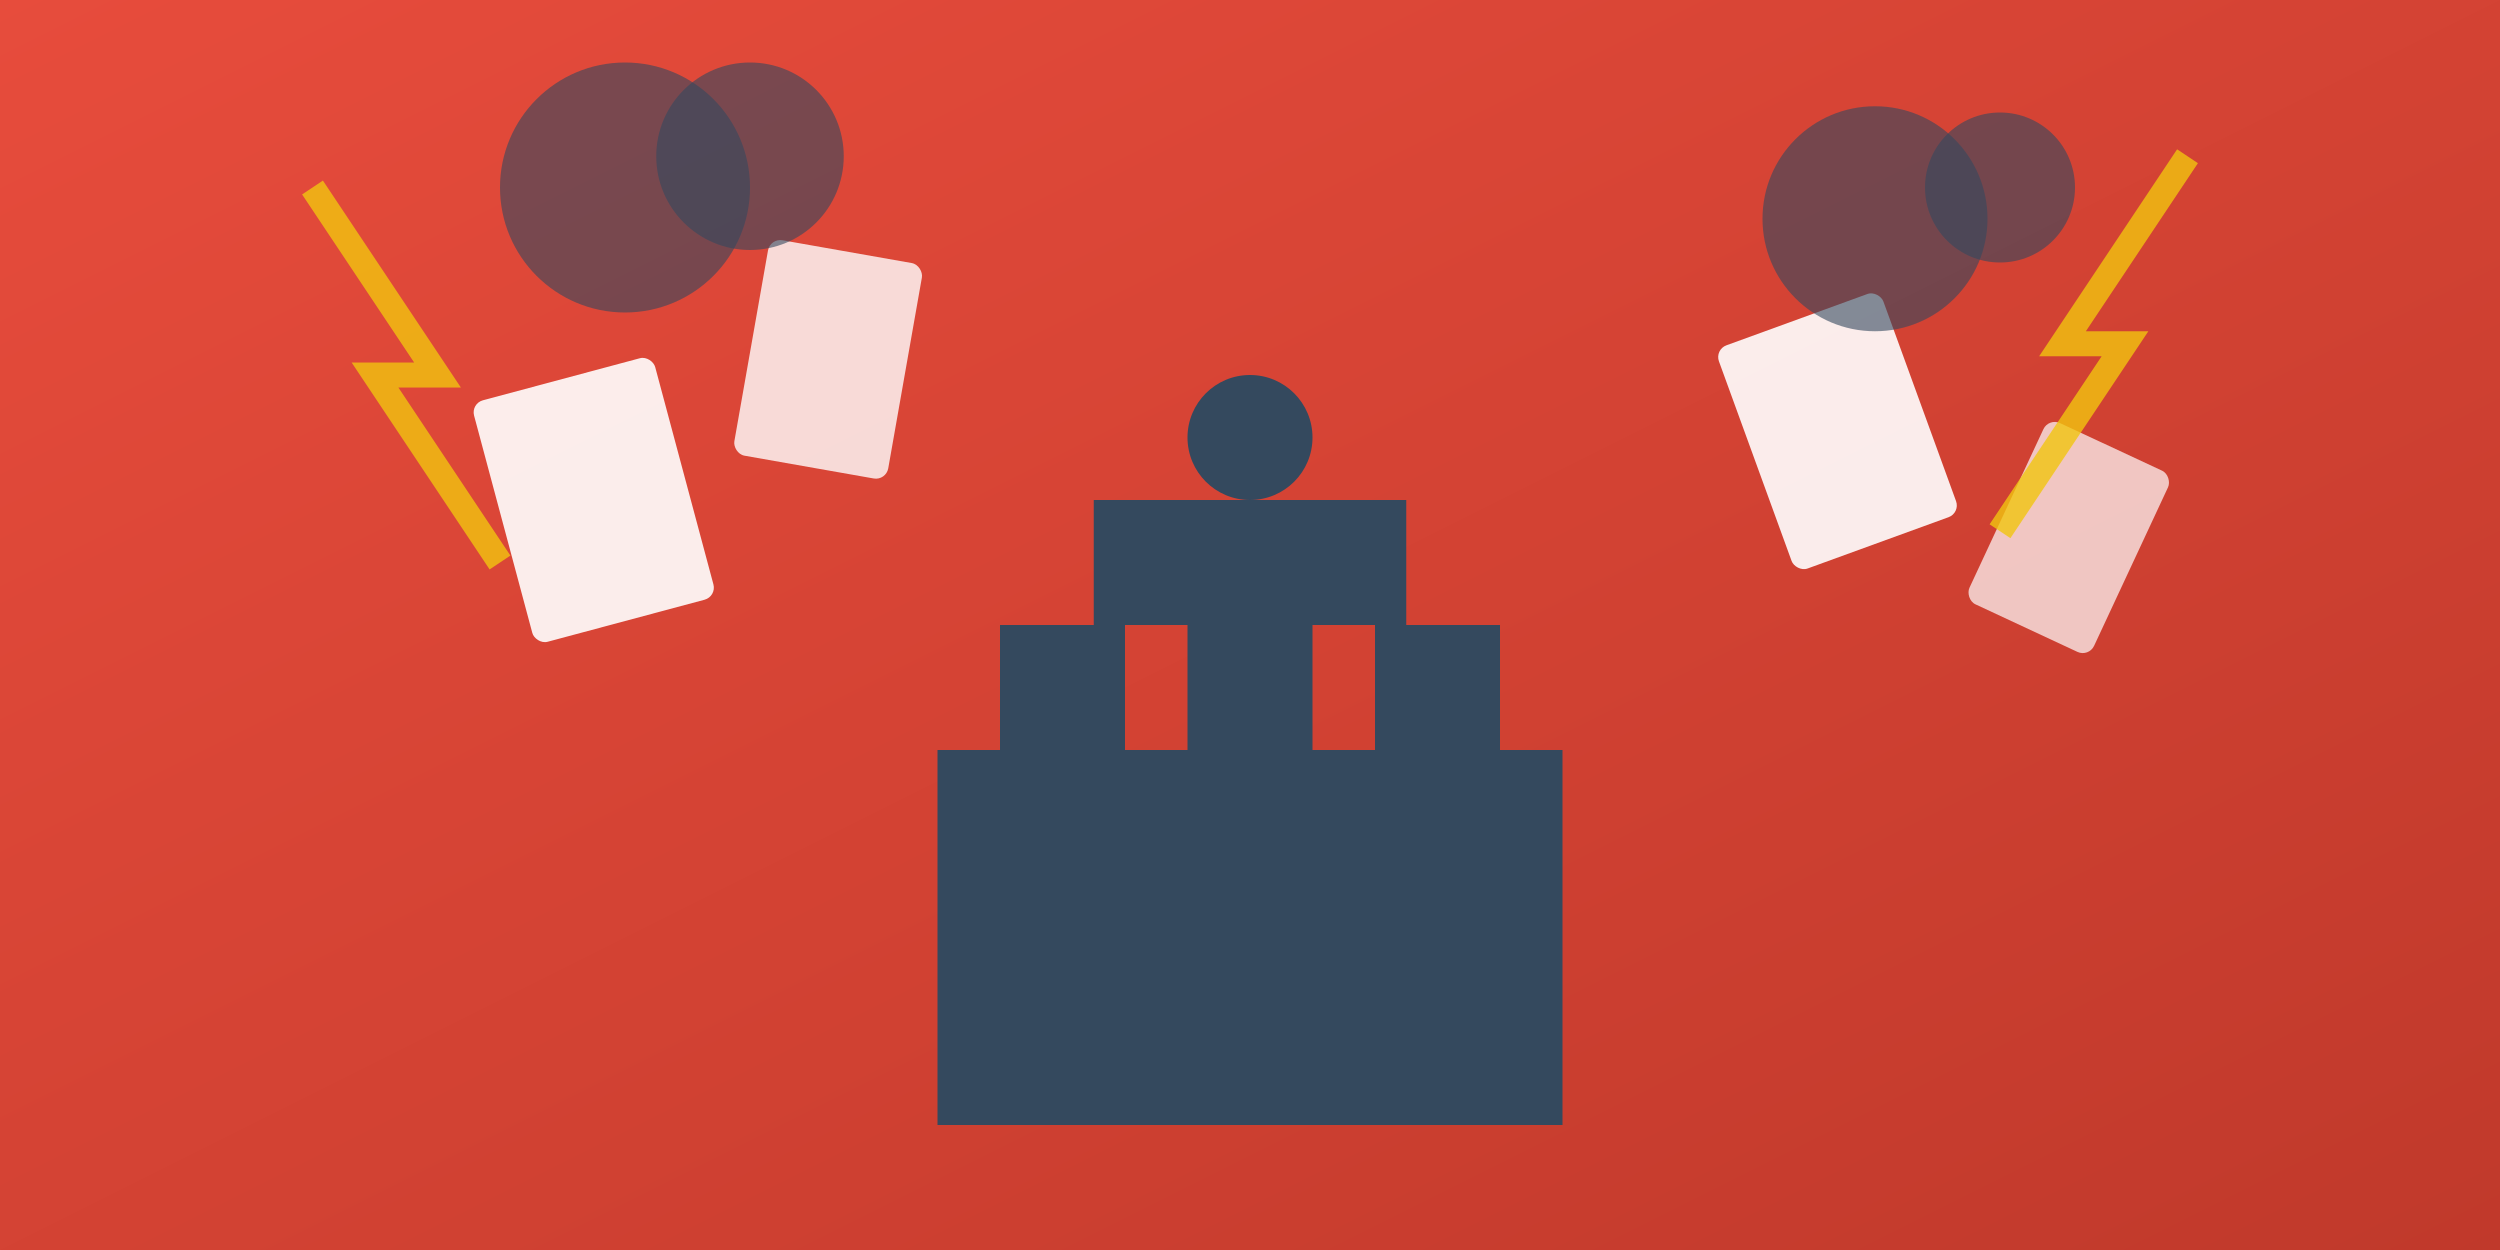<svg width="400" height="200" viewBox="0 0 400 200" fill="none" xmlns="http://www.w3.org/2000/svg">
  <rect x="0" y="0" width="400" height="200" fill="#333333" stroke="none"/>
  <defs>
    <linearGradient id="politicalGrad" x1="0%" y1="0%" x2="100%" y2="100%">
      <stop offset="0%" style="stop-color:#e74c3c;stop-opacity:1" />
      <stop offset="100%" style="stop-color:#c0392b;stop-opacity:1" />
    </linearGradient>
  </defs>
  
  <rect width="400" height="200" fill="url(#politicalGrad)"/>
  
  <!-- Parliament building silhouette -->
  <rect x="150" y="120" width="100" height="60" fill="#34495e"/>
  <rect x="160" y="100" width="20" height="20" fill="#34495e"/>
  <rect x="190" y="100" width="20" height="20" fill="#34495e"/>
  <rect x="220" y="100" width="20" height="20" fill="#34495e"/>
  <rect x="175" y="80" width="50" height="20" fill="#34495e"/>
  <circle cx="200" cy="70" r="10" fill="#34495e"/>
  
  <!-- Documents flying -->
  <rect x="80" y="60" width="30" height="40" rx="2" fill="white" opacity="0.9" transform="rotate(-15 95 80)"/>
  <rect x="120" y="40" width="25" height="35" rx="2" fill="white" opacity="0.8" transform="rotate(10 132.5 57.5)"/>
  <rect x="280" y="50" width="28" height="38" rx="2" fill="white" opacity="0.9" transform="rotate(-20 294 69)"/>
  <rect x="320" y="70" width="22" height="32" rx="2" fill="white" opacity="0.7" transform="rotate(25 331 86)"/>
  
  <!-- Lightning/scandal effect -->
  <path d="M50 30 L70 60 L60 60 L80 90" stroke="#f1c40f" stroke-width="4" fill="none" opacity="0.8"/>
  <path d="M350 25 L330 55 L340 55 L320 85" stroke="#f1c40f" stroke-width="4" fill="none" opacity="0.8"/>
  
  <!-- Dramatic clouds -->
  <circle cx="100" cy="30" r="20" fill="#34495e" opacity="0.6"/>
  <circle cx="120" cy="25" r="15" fill="#34495e" opacity="0.6"/>
  <circle cx="300" cy="35" r="18" fill="#34495e" opacity="0.6"/>
  <circle cx="320" cy="30" r="12" fill="#34495e" opacity="0.6"/>
</svg>
